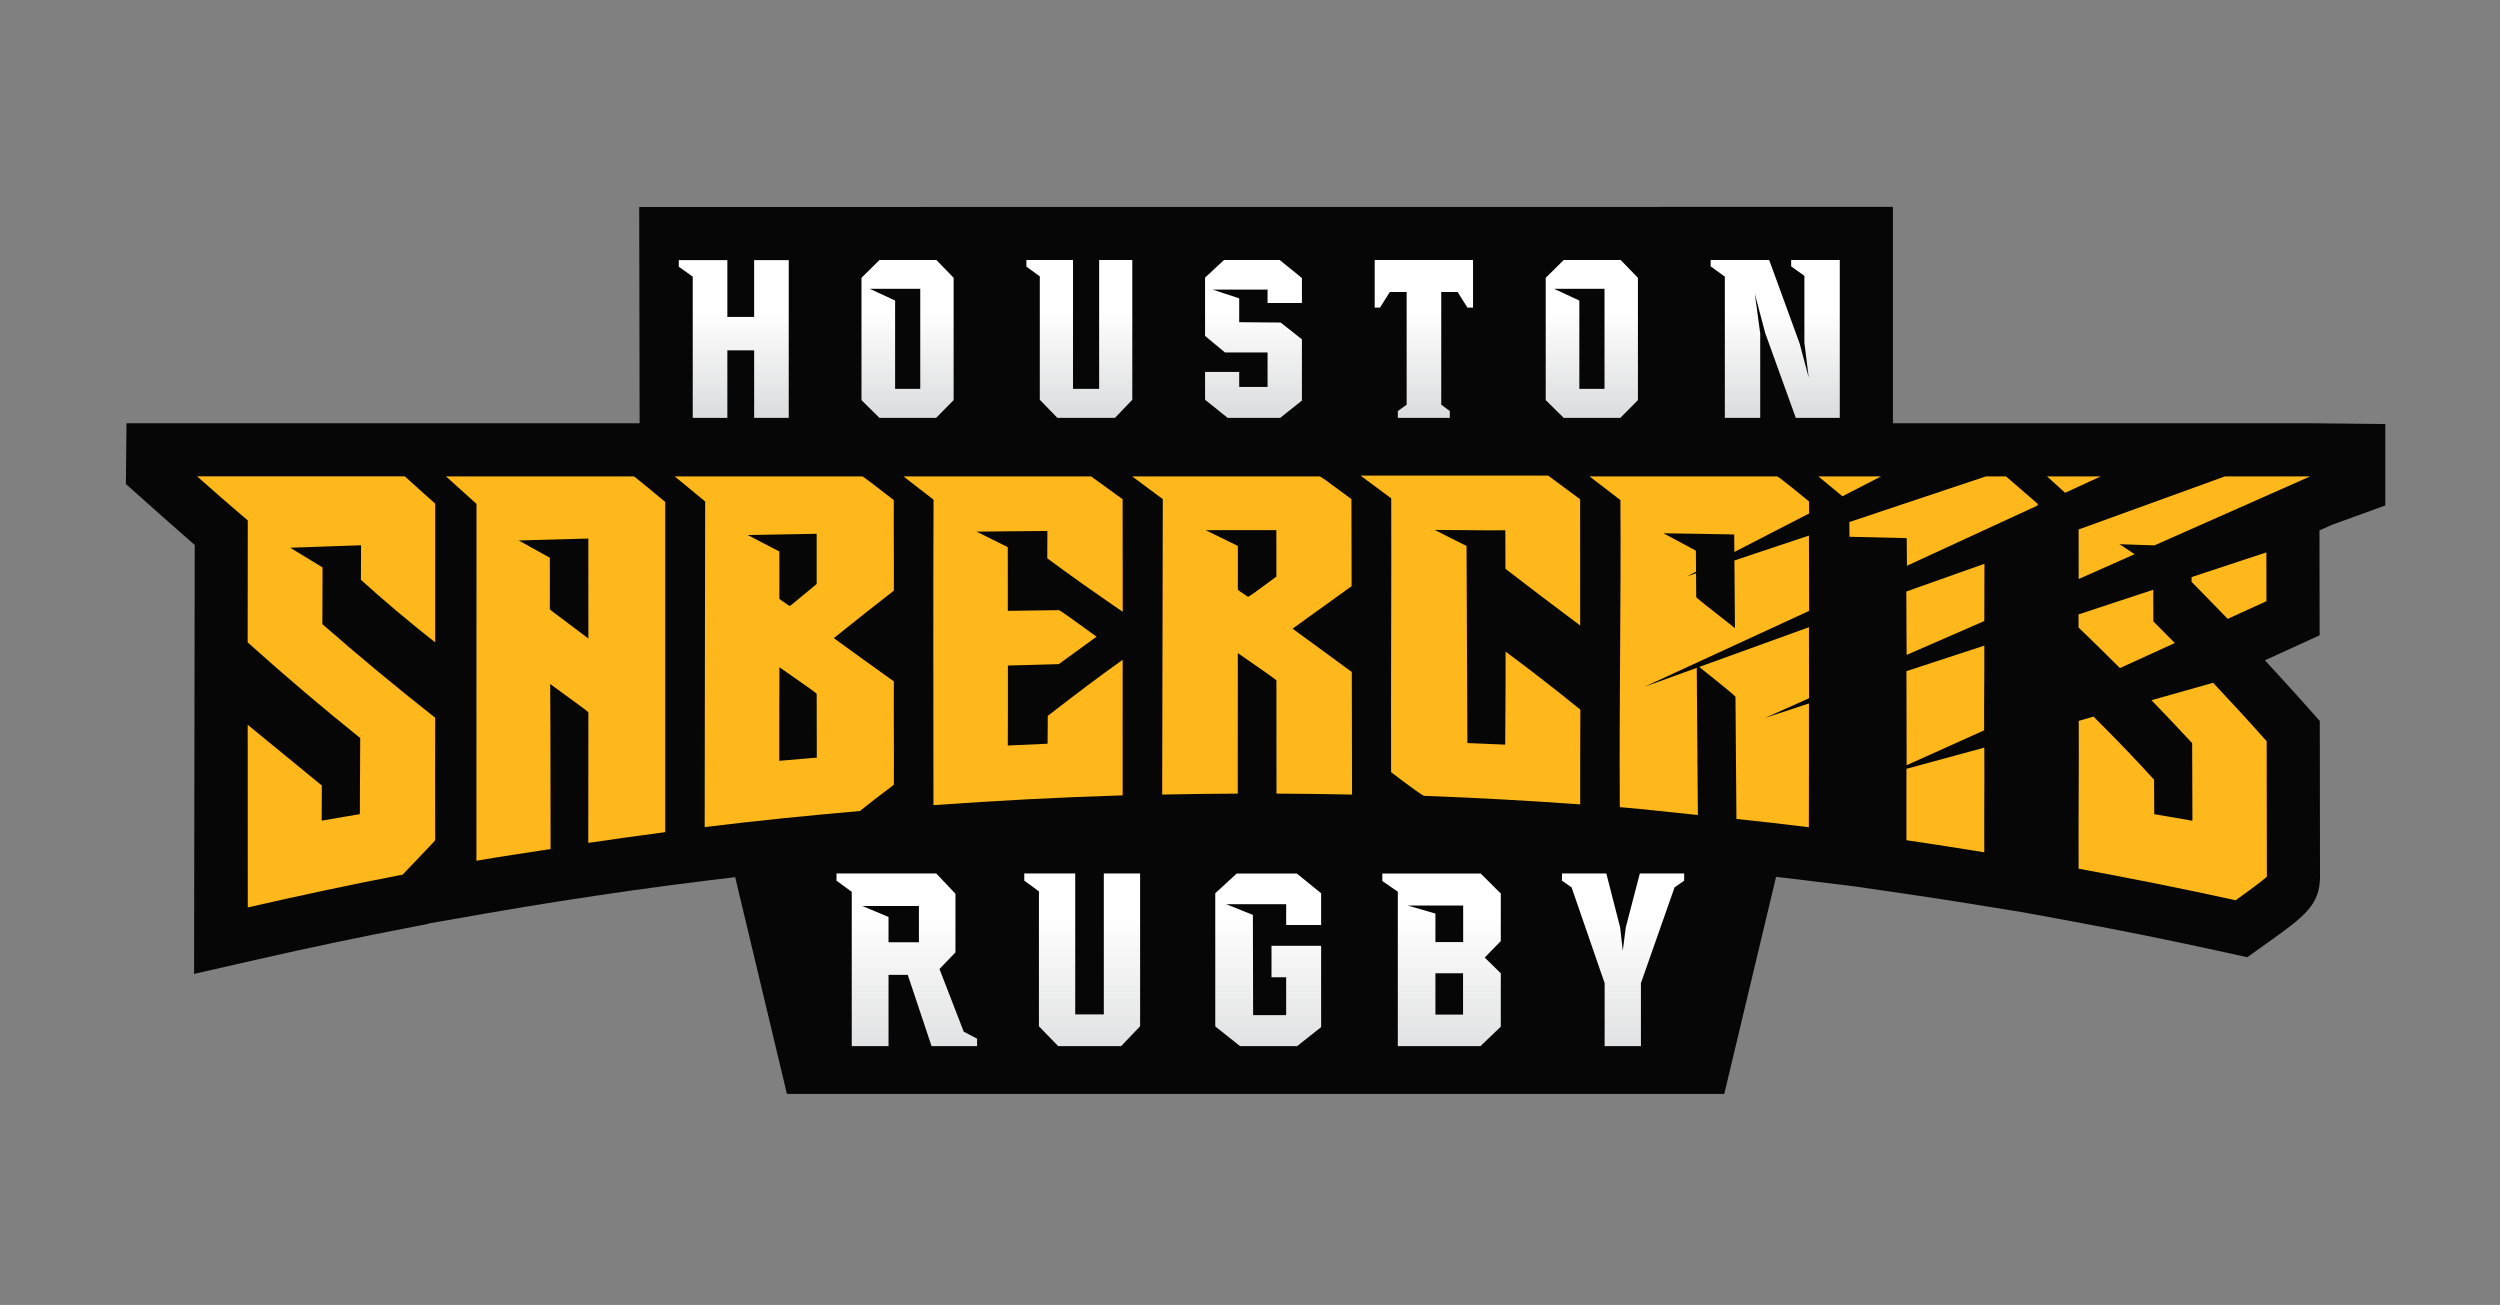 <?xml version="1.0" encoding="UTF-8" standalone="no"?>
<!-- Created with Inkscape (http://www.inkscape.org/) -->

<svg
   version="1.1"
   id="svg2"
   width="485.788"
   height="253.568"
   viewBox="0 0 485.788 253.568"
   sodipodi:docname="SaberCats_Logo_New 1024.ai"
   xmlns:inkscape="http://www.inkscape.org/namespaces/inkscape"
   xmlns:sodipodi="http://sodipodi.sourceforge.net/DTD/sodipodi-0.dtd"
   xmlns="http://www.w3.org/2000/svg"
   xmlns:svg="http://www.w3.org/2000/svg">
  <rect x="0" y="0" width="485.788" height="253.568" fill="#808080" stroke="none"/>
  <defs
     id="defs6">
    <clipPath
       clipPathUnits="userSpaceOnUse"
       id="clipPath16">
      <path
         d="M 0,190.176 H 364.341 V 0 H 0 Z"
         id="path14" />
    </clipPath>
    <linearGradient
       x1="0"
       y1="0"
       x2="1"
       y2="0"
       gradientUnits="userSpaceOnUse"
       gradientTransform="matrix(0,-22.479,-22.479,0,183.57,144.819)"
       spreadMethod="pad"
       id="linearGradient38">
      <stop
         style="stop-opacity:1;stop-color:#ffffff"
         offset="0"
         id="stop34" />
      <stop
         style="stop-opacity:1;stop-color:#cbccce"
         offset="1"
         id="stop36" />
    </linearGradient>
    <linearGradient
       x1="0"
       y1="0"
       x2="1"
       y2="0"
       gradientUnits="userSpaceOnUse"
       gradientTransform="matrix(0,-33.394,-33.394,0,183.722,56.729)"
       spreadMethod="pad"
       id="linearGradient58">
      <stop
         style="stop-opacity:1;stop-color:#ffffff"
         offset="0"
         id="stop54" />
      <stop
         style="stop-opacity:1;stop-color:#cbccce"
         offset="1"
         id="stop56" />
    </linearGradient>
    <clipPath
       clipPathUnits="userSpaceOnUse"
       id="clipPath68">
      <path
         d="M 0,190.176 H 364.341 V 0 H 0 Z"
         id="path66" />
    </clipPath>
  </defs>
  <sodipodi:namedview
     id="namedview4"
     pagecolor="#ffffff"
     bordercolor="#000000"
     borderopacity="0.25"
     inkscape:showpageshadow="2"
     inkscape:pageopacity="0.0"
     inkscape:pagecheckerboard="0"
     inkscape:deskcolor="#d1d1d1" />
  <g
     id="g8"
     inkscape:groupmode="layer"
     inkscape:label="SaberCats_Logo_New 1024"
     transform="matrix(1.333,0,0,-1.333,0,253.568)">
    <g
       id="g10">
      <g
         id="g12"
         clip-path="url(#clipPath16)">
        <g
           id="g18"
           transform="translate(336.757,128.527)">
          <path
             d="M 0,0 H -60.822 V 31.539 L -243.577,31.523 -243.518,0 h -74.801 l -0.087,-8.859 5.238,-4.669 c 1.367,-1.221 2.749,-2.434 4.126,-3.63 l 0.67,-0.581 -0.095,-62.533 9.479,2.16 c 7.43,1.692 14.966,3.272 22.401,4.696 l 2.008,0.385 0.452,0.136 7.827,1.368 c 3.481,0.608 7.109,1.212 10.784,1.794 l 5.531,0.846 c 3.471,0.521 7.005,1.019 10.805,1.523 l 5.788,0.737 c 1.24,0.152 2.509,0.303 3.805,0.453 l 7.542,-31.592 h 136.638 l 7.554,31.642 c 1.417,-0.165 2.834,-0.331 4.235,-0.504 l 7.18,-0.886 6.858,-0.996 c 3.653,-0.529 7.282,-1.087 10.789,-1.656 l 7.068,-1.15 6.771,-1.247 c 7.468,-1.378 15.011,-2.904 22.42,-4.538 l 3.363,-0.742 2.805,2.003 c 5.518,3.938 7.802,5.568 7.802,9.781 l -0.034,22.651 -1.953,2.197 c -1.393,1.565 -2.811,3.131 -4.241,4.688 l -1.805,1.967 7.978,3.644 -0.024,15.295 1.839,0.816 7.756,2.814 v 11.872 z"
             style="fill:#060606;fill-opacity:1;fill-rule:nonzero;stroke:none"
             id="path20" />
        </g>
      </g>
    </g>
    <g
       id="g22">
      <g
         id="g24">
        <g
           id="g30">
          <g
             id="g32">
            <path
               d="m 261.103,152.32 v -0.927 l 1.927,-1.38 v -9.725 l 0.635,-5.119 -1.328,4.983 -4.437,12.168 h -8.532 v -0.927 l 2.067,-1.492 v -20.595 h 5.157 v 12.301 l -0.788,5.799 1.522,-5.75 4.452,-12.35 h 6.411 v 23.014 z m -33.153,0 -2.627,-2.593 v -17.829 l 2.627,-2.592 h 8.25 l 2.566,2.592 v 17.829 l -2.518,2.593 z m 2.275,-5.908 -3.697,1.716 h 7.367 v -14.593 h -3.67 z m -29.831,5.908 v -6.934 h 0.776 l 1.43,2.272 h 2.452 v -16.427 l -1.283,-0.928 v -0.997 h 7.571 v 0.997 l -1.246,0.928 v 16.427 h 2.386 l 1.43,-2.272 h 0.817 v 6.934 z m -21.962,0 -2.766,-2.56 v -8.505 l 2.908,-2.415 h 6.203 v -5.017 h -4.134 v 2.178 h -4.977 v -4.052 l 3.297,-2.643 h 7.653 l 3.17,2.529 v 8.921 l -3.101,2.45 -6.042,0.051 v 3.474 l -3.875,1.28 h 8.009 v -1.954 h 5.009 v 3.639 l -3.236,2.624 z m -18.207,0 v -18.785 h -3.809 v 18.785 h -6.795 v -0.961 l 1.954,-1.425 v -17.985 l 2.565,-2.643 h 8.39 l 2.528,2.643 v 20.371 z m -32.018,0 -2.627,-2.593 v -17.829 l 2.627,-2.592 h 8.249 l 2.558,2.592 v 17.829 l -2.513,2.593 z m 2.276,-5.908 -3.702,1.716 h 7.368 v -14.593 h -3.666 z m -20.548,5.891 v -8.28 h -3.906 v 8.28 h -7.078 v -0.958 l 2.032,-1.458 v -20.581 h 5.046 v 9.848 h 3.906 v -9.848 h 5.042 v 22.997 z"
               style="fill:url(#linearGradient38);stroke:none"
               id="path40" />
          </g>
        </g>
      </g>
    </g>
    <g
       id="g42">
      <g
         id="g44">
        <g
           id="g50">
          <g
             id="g52">
            <path
               d="m 239.044,62.898 -2.05,-7.863 -0.437,-3.416 -0.386,3.416 -2.014,7.863 h -6.463 v -1.05 l 1.401,-0.981 4.817,-13.959 v -9.179 h 5.289 v 9.179 l 4.905,13.959 1.401,0.981 v 1.05 z m -78.137,0 V 42.354 h -4.169 v 20.544 h -7.426 v -1.05 l 2.136,-1.559 V 40.62 l 2.803,-2.891 h 9.178 l 2.768,2.891 v 22.278 z m -38.969,0 v -1.05 l 2.225,-1.63 V 37.729 h 5.36 v 10.386 h 2.802 l 3.469,-10.386 h 6.638 v 1.086 l -1.945,1.015 -3.538,9.143 2.33,2.418 v 8.548 l -2.803,2.959 z m 7.585,-6.34 -3.818,1.595 h 8.249 v -5.291 h -4.431 z m 71.982,6.324 v -1.086 l 2.259,-1.559 V 37.729 h 12.051 l 2.96,2.837 v 7.778 l -2.348,2.295 2.348,2.399 v 6.936 l -2.925,2.908 z m 7.741,-5.834 -4.046,1.174 h 8.092 v -5.324 h -4.046 z m 0,-8.704 h 4.028 v -6.025 h -4.028 z m -28.974,14.538 -3.118,-2.873 V 40.601 l 3.607,-2.872 h 8.321 l 3.503,2.767 v 11.858 h -7.234 v -4.589 h 2.137 v -5.517 h -4.817 l -0.035,14.609 -3.889,1.558 h 8.741 v -3.03 h 5.097 v 4.624 l -3.538,2.873 z"
               style="fill:url(#linearGradient58);stroke:none"
               id="path60" />
          </g>
        </g>
      </g>
    </g>
    <g
       id="g62">
      <g
         id="g64"
         clip-path="url(#clipPath68)">
        <g
           id="g70"
           transform="translate(289.234,83.761)">
          <path
             d="M 0,0 C -0.03,4.103 0.051,8.243 0.022,12.346 L -11.324,8.629 c 0.036,-4.56 -0.014,-9.155 0.022,-13.715 z"
             style="fill:#ffb81c;fill-opacity:1;fill-rule:nonzero;stroke:none"
             id="path72" />
        </g>
        <g
           id="g74"
           transform="translate(274.207,120.781)">
          <path
             d="m 0,0 h -9.147 c 1.171,-0.956 2.344,-1.928 3.517,-2.902 z"
             style="fill:#ffb81c;fill-opacity:1;fill-rule:nonzero;stroke:none"
             id="path76" />
        </g>
        <g
           id="g78"
           transform="translate(330.375,109.7)">
          <path
             d="m 0,0 -10.905,-3.601 c 10e-4,-0.229 0.002,-0.459 0.003,-0.688 1.636,-1.678 3.393,-3.475 5.267,-5.4 L 0.01,-7.111 C 0.006,-4.741 0.004,-2.37 0,0"
             style="fill:#ffb81c;fill-opacity:1;fill-rule:nonzero;stroke:none"
             id="path80" />
        </g>
        <g
           id="g82"
           transform="translate(303.015,105.818)">
          <path
             d="M 0,0 8.148,3.622 C 7.416,4.106 6.683,4.598 5.951,5.076 7.528,5.023 9.106,4.969 10.684,4.917 10.736,4.915 10.784,4.913 10.842,4.911 10.908,4.908 10.975,4.906 11.041,4.904 L 33.742,14.962 H 27.341 21.325 L -0.007,7.222 C 0.008,4.819 -0.014,2.403 0,0"
             style="fill:#ffb81c;fill-opacity:1;fill-rule:nonzero;stroke:none"
             id="path84" />
        </g>
        <g
           id="g86"
           transform="translate(313.903,99.637)">
          <path
             d="M 0,0 C -0.007,1.538 -0.013,3.078 -0.019,4.617 L -10.913,1.02 c 0.004,-0.638 0.008,-1.276 0.012,-1.914 2.01,-1.93 4.019,-3.899 6.026,-5.908 l 8.001,3.654 C 2.084,-2.089 1.043,-1.037 0,0"
             style="fill:#ffb81c;fill-opacity:1;fill-rule:nonzero;stroke:none"
             id="path88" />
        </g>
        <g
           id="g90"
           transform="translate(297.045,116.768)">
          <path
             d="M 0,0 C -1.549,1.354 -3.094,2.695 -4.642,4.013 H -7.55 l -19.91,-6.658 c 0.006,-0.715 0.012,-1.43 0.018,-2.146 2.781,-0.061 5.562,-0.129 8.343,-0.197 0.011,-1.342 0.021,-2.684 0.032,-4.027 L 0.001,-0.221 C 0.001,-0.147 0,-0.074 0,0"
             style="fill:#ffb81c;fill-opacity:1;fill-rule:nonzero;stroke:none"
             id="path92" />
        </g>
        <g
           id="g94"
           transform="translate(289.256,99.693)">
          <path
             d="M 0,0 C -0.02,2.777 0.042,5.569 0.022,8.346 L -11.367,4.304 c 0.023,-3.069 0.019,-6.169 0.043,-9.238 z"
             style="fill:#ffb81c;fill-opacity:1;fill-rule:nonzero;stroke:none"
             id="path96" />
        </g>
        <g
           id="g98"
           transform="translate(301.04,118.389)">
          <path
             d="M 0,0 5.186,2.392 H -2.643 C -1.762,1.602 -0.881,0.803 0,0"
             style="fill:#ffb81c;fill-opacity:1;fill-rule:nonzero;stroke:none"
             id="path100" />
        </g>
        <g
           id="g102"
           transform="translate(28.727,120.791)">
          <path
             d="m 0,0 c 2.467,-2.201 4.932,-4.344 7.393,-6.432 -0.01,-5.923 -0.011,-11.85 -0.019,-17.775 5.481,-4.925 10.944,-9.554 16.408,-13.944 -0.016,-3.698 -0.033,-7.396 -0.051,-11.094 -1.855,-0.31 -3.71,-0.626 -5.565,-0.951 0.004,1.707 0.01,3.416 0.017,5.125 -3.171,2.605 -6.744,5.507 -10.802,8.849 -0.012,-8.874 0.026,-17.746 0.012,-26.619 7.534,1.717 15.002,3.328 22.576,4.779 3.068,3.246 4.741,4.927 4.741,5.033 10e-4,6.006 -0.032,11.843 0,17.836 -5.468,4.3 -10.966,8.85 -16.446,13.641 0.013,2.756 0.02,5.511 0.031,8.266 -1.571,0.942 -3.144,1.898 -4.716,2.871 1.575,0.059 3.151,0.114 4.726,0.171 1.001,0.035 2.002,0.07 2.999,0.105 0.868,0.028 1.734,0.059 2.603,0.087 -0.008,-1.673 -0.017,-3.351 -0.024,-5.028 3.166,-2.88 6.75,-5.917 10.828,-9.125 0.003,6.712 0.005,13.501 0.003,20.22 C 33.185,-2.64 31.807,-1.384 30.277,0 Z"
             style="fill:#ffb81c;fill-opacity:1;fill-rule:nonzero;stroke:none"
             id="path104" />
        </g>
        <g
           id="g106"
           transform="translate(181.938,103.223)">
          <path
             d="m 0,0 c -0.997,0.633 -1.496,0.988 -1.496,1.068 0,2.115 0,4.229 0.003,6.346 -1.567,0.766 -3.133,1.532 -4.697,2.301 1.564,0.002 3.131,0.003 4.698,0.006 h 0.041 3.008 2.566 C 4.123,7.463 4.124,5.206 4.127,2.948 1.485,0.985 0.11,0 0,0 m 6.484,-4.64 c 2.872,2.068 5.739,4.132 8.606,6.194 -0.01,4.23 -0.017,8.46 -0.027,12.688 -2.969,2.214 -4.51,3.316 -4.617,3.316 h -27.348 c 1.49,-1.108 2.977,-2.214 4.468,-3.316 -0.03,-14.356 -0.061,-28.713 -0.09,-43.068 3.672,0.077 7.343,0.124 11.014,0.14 0.002,6.828 0.006,13.658 0.01,20.489 3.753,-2.578 5.63,-3.92 5.63,-4 0.005,-5.495 0.005,-10.993 0.009,-16.489 3.672,-0.016 7.343,-0.063 11.011,-0.14 -0.012,5.959 -0.024,11.914 -0.036,17.871 -2.879,2.121 -5.755,4.223 -8.63,6.315"
             style="fill:#ffb81c;fill-opacity:1;fill-rule:nonzero;stroke:none"
             id="path108" />
        </g>
        <g
           id="g110"
           transform="translate(257.263,85.557)">
          <path
             d="M 0,0 6.446,2.881 C 6.419,6.329 6.459,9.786 6.432,13.234 L -9.563,7.444 c 3.518,-2.782 5.285,-4.272 5.286,-4.349 0.047,-5.937 0.092,-11.872 0.139,-17.809 3.655,-0.387 6.905,-0.755 10.555,-1.205 0.015,6.063 0.029,12.01 0.015,18.044 z"
             style="fill:#ffb81c;fill-opacity:1;fill-rule:nonzero;stroke:none"
             id="path112" />
        </g>
        <g
           id="g114"
           transform="translate(277.91,78.153)">
          <path
             d="m 0,0 c 0.027,-3.488 -0.027,-6.923 0,-10.411 3.641,-0.528 7.708,-1.17 11.346,-1.761 -0.037,5.073 0.036,10.186 0,15.258 z"
             style="fill:#ffb81c;fill-opacity:1;fill-rule:nonzero;stroke:none"
             id="path116" />
        </g>
        <g
           id="g118"
           transform="translate(322.612,90.691)">
          <path
             d="m 0,0 -8.982,-2.537 c 1.977,-2.046 3.953,-4.131 5.927,-6.261 0.012,-3.77 0.026,-7.539 0.038,-11.308 -1.856,0.325 -3.711,0.641 -5.565,0.951 -0.01,1.675 -0.018,3.353 -0.024,5.026 -2.637,2.909 -5.586,5.991 -8.834,9.202 l -2.145,-0.622 c 0.04,-7.198 -0.064,-14.349 -0.021,-21.548 7.58,-1.397 15.347,-2.941 22.885,-4.604 3.036,2.168 4.557,3.361 4.557,3.467 -0.01,6.569 -0.022,13.139 -0.03,19.711 C 5.209,-5.602 2.607,-2.764 0,0"
             style="fill:#ffb81c;fill-opacity:1;fill-rule:nonzero;stroke:none"
             id="path120" />
        </g>
        <g
           id="g122"
           transform="translate(239.69,90.097)">
          <path
             d="m 0,0 24.034,11.078 c -0.029,3.647 0,7.331 -0.029,10.978 L 13.142,18.425 c 0.026,-3.289 0.051,-6.577 0.075,-9.867 -3.761,2.964 -5.645,4.437 -5.645,4.523 -0.009,1.157 -0.017,2.315 -0.026,3.472 l -1.274,-0.426 1.272,0.656 c -0.007,1.024 -0.015,2.047 -0.023,3.072 -1.573,0.854 -3.145,1.7 -4.714,2.536 1.564,-0.023 3.131,-0.047 4.696,-0.074 h 0.043 c 1.001,-0.019 2.002,-0.035 3.005,-0.053 0.854,-0.015 1.709,-0.028 2.562,-0.045 0.007,-0.852 0.013,-1.704 0.02,-2.556 l 10.897,5.616 c -0.005,0.582 -0.01,1.163 -0.014,1.745 -2.986,2.461 -4.53,3.657 -4.641,3.659 H -7.973 c 1.498,-1.144 2.997,-2.296 4.497,-3.458 0.1,-14.976 -0.192,-29.781 -0.089,-44.756 3.661,-0.297 7.715,-0.793 11.377,-1.151 C 7.755,-11.529 7.703,-4.377 7.65,2.773 Z"
             style="fill:#ffb81c;fill-opacity:1;fill-rule:nonzero;stroke:none"
             id="path124" />
        </g>
        <g
           id="g126"
           transform="translate(219.471,95.236)">
          <path
             d="m 0,0 c 0.025,-4.524 -0.036,-9.005 -0.054,-13.56 -1.876,0.086 -3.633,0.157 -5.511,0.229 -0.041,9.574 -0.084,19.149 -0.126,28.727 -1.549,0.785 -3.097,1.565 -4.644,2.343 1.545,-0.012 3.091,-0.024 4.635,-0.034 h 0.108 c 1,-0.011 2.003,-0.019 3.006,-0.028 0.832,-0.006 1.719,0.02 2.55,0.012 0.011,-1.853 0.009,-3.763 0.018,-5.617 C 3.187,9.592 6.741,6.897 10.874,3.808 10.861,9.97 10.88,16.055 10.867,22.211 9.322,23.362 7.744,24.528 6.198,25.662 h -27.346 c 1.493,-1.105 2.987,-2.214 4.483,-3.326 0.037,-13.294 -0.057,-26.616 -0.021,-39.909 2.994,-2.302 4.681,-3.449 4.792,-3.451 7.673,-0.284 15.107,-0.695 22.769,-1.245 -0.015,4.587 0.014,9.218 0.028,13.806 C 7.671,-5.847 4.119,-3.048 0,0"
             style="fill:#ffb81c;fill-opacity:1;fill-rule:nonzero;stroke:none"
             id="path128" />
        </g>
        <g
           id="g130"
           transform="translate(85.772,97.141)">
          <path
             d="m 0,0 c -3.677,2.792 -5.622,4.185 -5.622,4.273 0.017,2.478 -0.003,7.436 -0.003,7.506 -1.573,0.858 -2.969,1.641 -4.541,2.52 1.577,0.043 3.154,0.088 4.733,0.13 h 0.019 c 0.996,0.027 1.989,0.053 2.987,0.08 0.872,0.02 1.547,0.043 2.42,0.069 C -0.013,9.707 0,4.884 0,0 m -20.758,23.64 c 1.484,-1.357 2.965,-2.693 4.448,-4.013 0.002,-17.383 0.002,-34.642 -0.012,-52.018 3.63,0.635 7.172,1.134 10.811,1.711 -0.032,8.128 0,16.03 -0.059,24.057 3.712,-2.707 5.569,-4.049 5.569,-4.146 -0.006,-6.371 -0.014,-12.65 -0.014,-19.018 3.64,0.545 7.565,1.081 11.214,1.565 0.015,16.078 -0.014,32.099 0,48.133 -2.943,2.453 -4.5,3.731 -4.609,3.729 z"
             style="fill:#ffb81c;fill-opacity:1;fill-rule:nonzero;stroke:none"
             id="path132" />
        </g>
        <g
           id="g134"
           transform="translate(119.047,105.099)">
          <path
             d="m 0,0 c -2.649,-2.183 -3.825,-3.218 -3.935,-3.221 -0.989,0.644 -1.507,1.009 -1.505,1.092 0.017,2.283 0,4.608 0,6.864 -1.564,0.795 -3.055,1.583 -4.62,2.394 1.571,0.03 3.142,0.059 4.713,0.088 h 0.022 C -4.323,7.235 -3.32,7.254 -2.317,7.27 -1.459,7.286 -0.862,7.297 0,7.314 -0.019,4.904 0.018,2.411 0,0 m 0.02,-25.316 c -1.875,-0.151 -3.597,-0.297 -5.47,-0.465 0.01,4.565 -0.016,9.091 0.021,13.644 3.722,-2.568 5.431,-3.802 5.431,-3.889 0,-3.083 0.014,-6.18 0.018,-9.29 m -20.712,40.997 c 1.48,-1.232 2.963,-2.454 4.441,-3.659 -0.044,-16.058 -0.044,-31.642 -0.074,-47.463 7.635,0.94 14.977,1.674 22.632,2.345 3.103,2.51 4.943,3.754 4.943,3.842 0.035,5.061 -0.032,9.994 0,15.054 -2.855,2.036 -5.898,4.221 -8.75,6.303 2.884,2.337 5.865,4.672 8.75,6.925 0.028,4.413 -0.038,8.783 -0.008,13.195 -2.95,2.289 -4.478,3.46 -4.589,3.458 z"
             style="fill:#ffb81c;fill-opacity:1;fill-rule:nonzero;stroke:none"
             id="path136" />
        </g>
        <g
           id="g138"
           transform="translate(131.695,120.781)">
          <path
             d="M 0,0 C 1.486,-1.148 2.91,-2.266 4.393,-3.4 4.321,-18.274 4.378,-33.074 4.378,-47.926 c 9.209,0.66 18.358,1.151 27.58,1.427 0.011,6.564 -0.018,13.185 0,19.758 -3.334,-2.367 -6.907,-5.057 -10.917,-8.171 -0.007,-1.326 -0.018,-2.734 -0.027,-4.06 -1.877,-0.073 -3.923,-0.174 -5.8,-0.26 0.02,3.884 0.013,7.773 0.013,11.656 2.458,0.077 4.962,0.144 7.419,0.208 1.835,1.344 3.67,2.677 5.505,4 -3.539,2.574 -5.361,3.868 -5.472,3.865 -2.455,-0.047 -5.008,-0.045 -7.463,-0.1 0.017,3.095 -0.023,6.188 -0.006,9.283 -1.571,0.771 -2.987,1.49 -4.556,2.266 1.574,0.016 3.146,0.033 4.718,0.048 h 0.022 c 1.001,0.009 2.004,0.018 3.007,0.026 0.862,0.008 1.725,0.014 2.585,0.022 -0.007,-1.328 -0.01,-2.654 -0.019,-3.982 3.183,-2.371 6.894,-4.985 11.002,-7.804 0.017,5.465 -0.035,10.952 -0.019,16.418 -1.536,1.105 -3.068,2.212 -4.605,3.326 z"
             style="fill:#ffb81c;fill-opacity:1;fill-rule:nonzero;stroke:none"
             id="path140" />
        </g>
      </g>
    </g>
  </g>
</svg>
